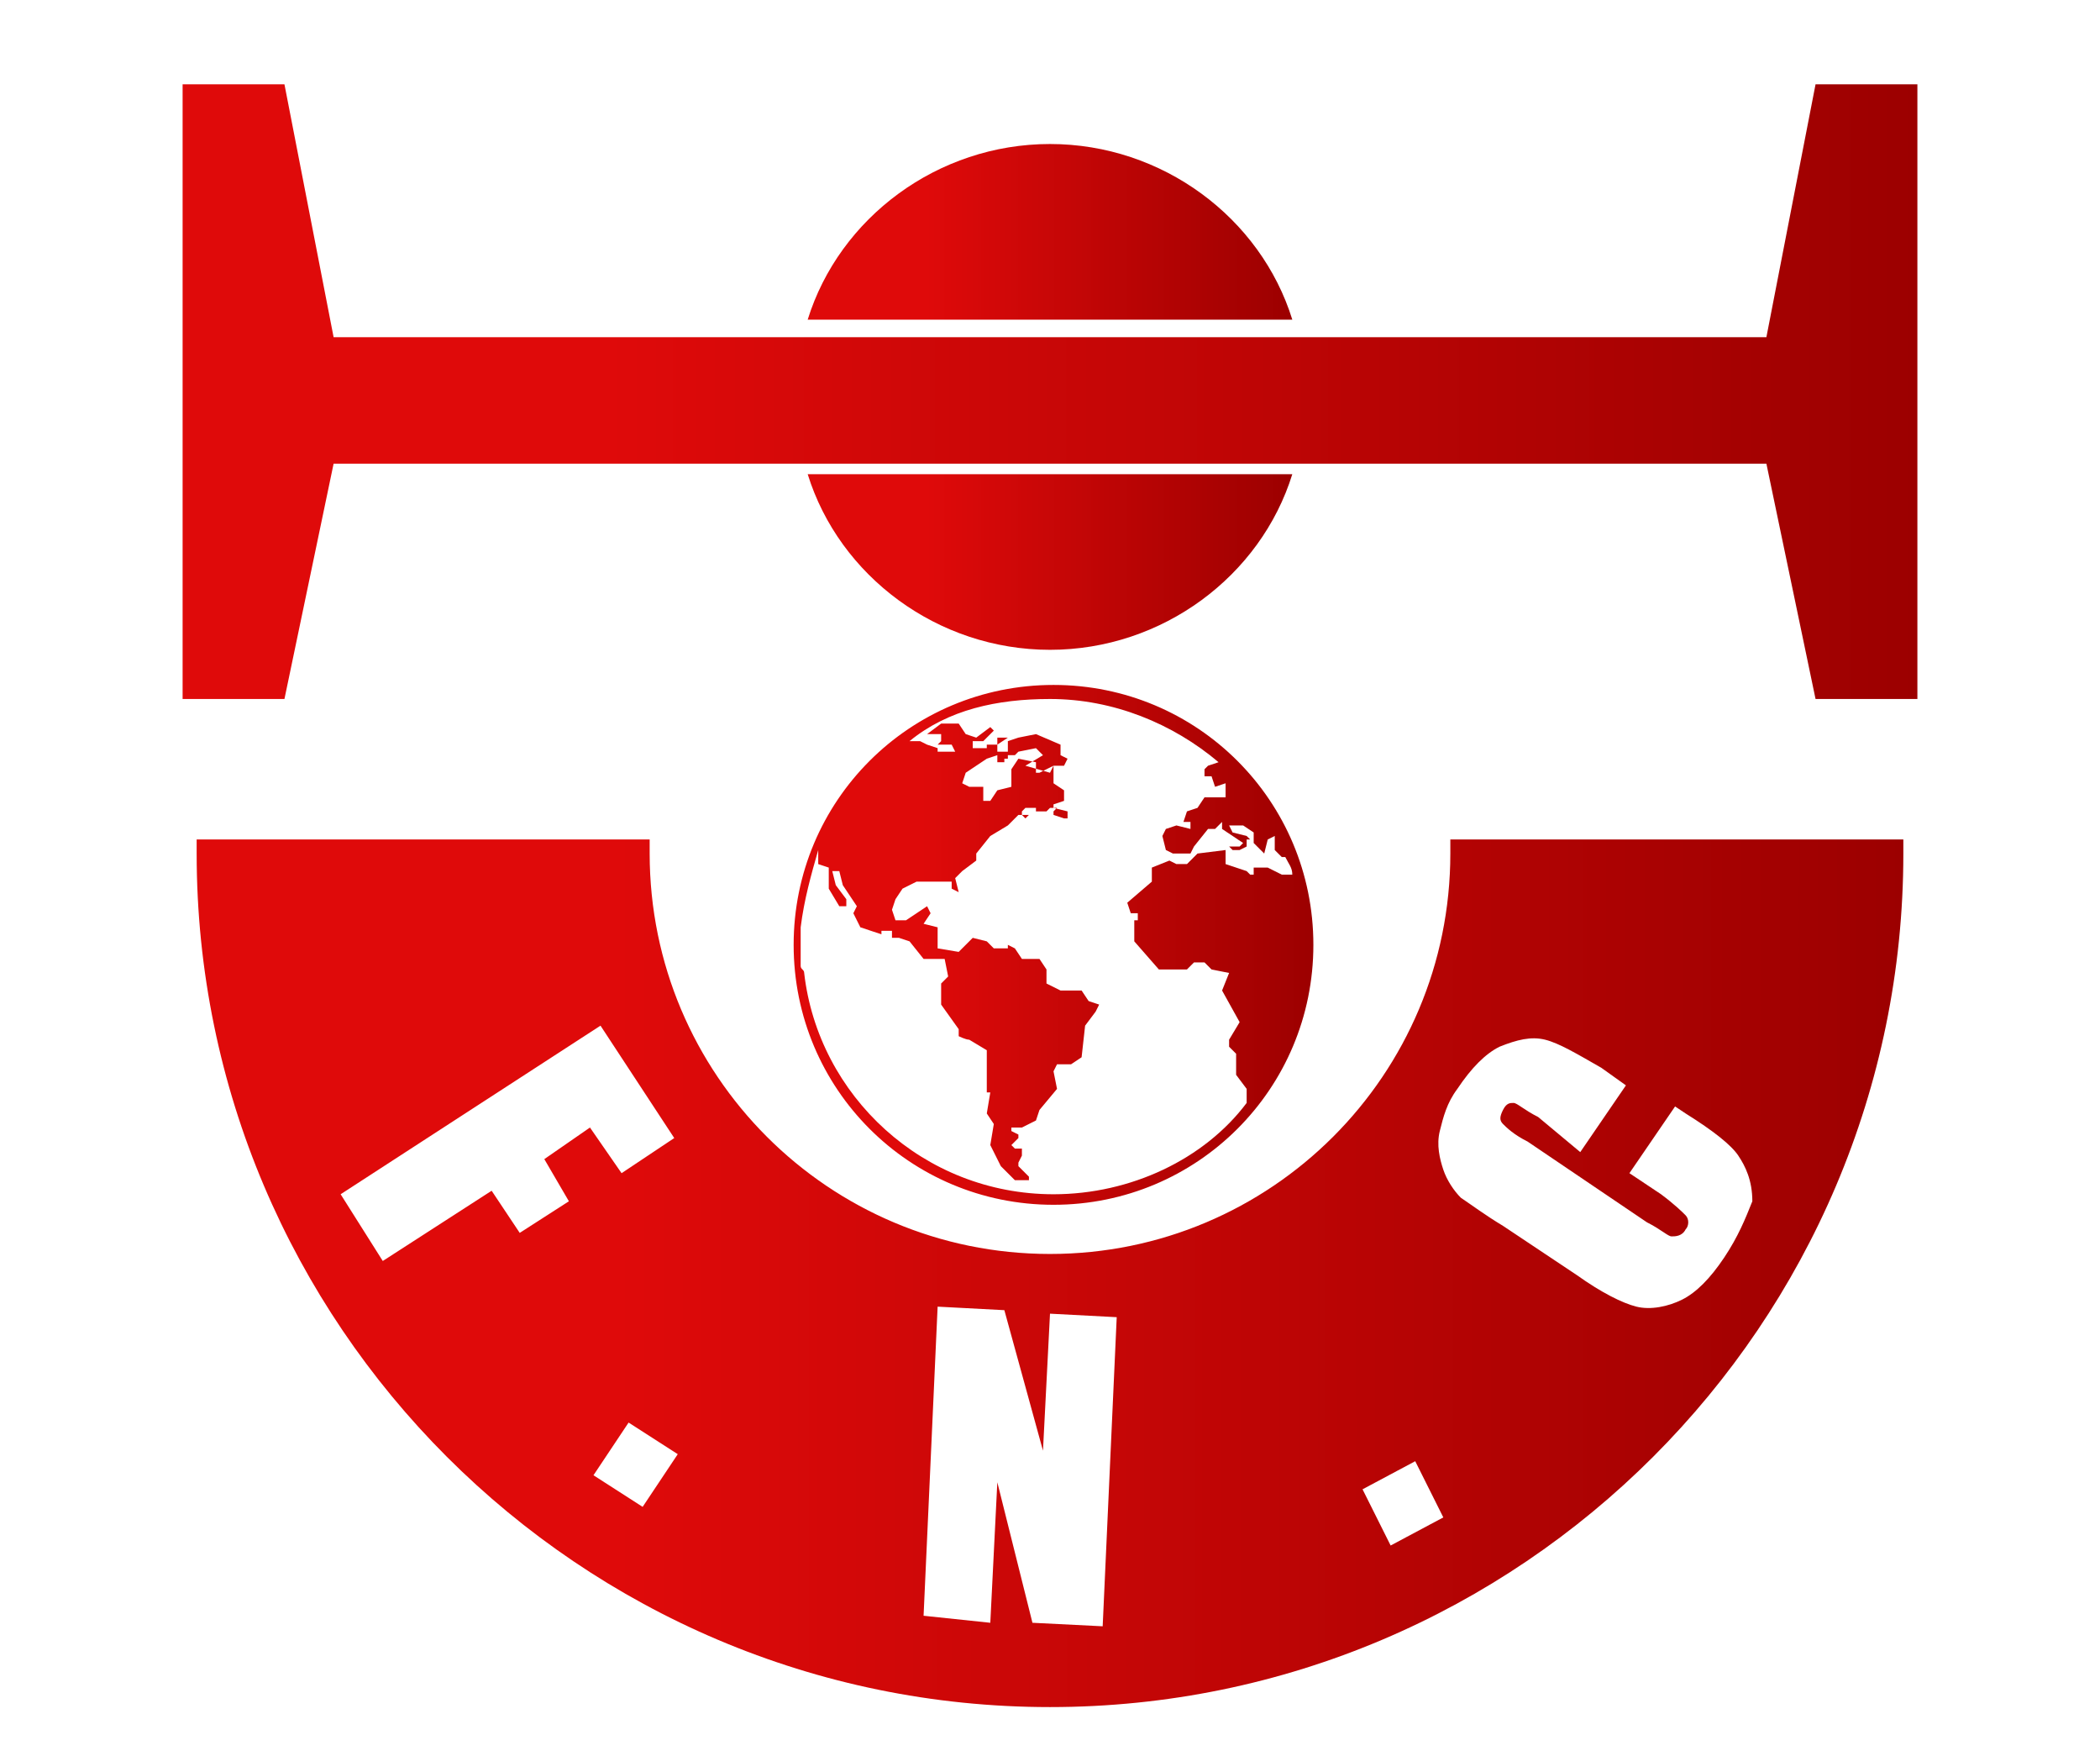 <?xml version="1.0" encoding="utf-8"?>
<!-- Generator: Adobe Illustrator 26.5.2, SVG Export Plug-In . SVG Version: 6.00 Build 0)  -->
<svg version="1.1" id="Layer_1" xmlns="http://www.w3.org/2000/svg" xmlns:xlink="http://www.w3.org/1999/xlink" x="0px" y="0px"
	 viewBox="0 0 59.8 50" style="enable-background:new 0 0 59.8 50;" xml:space="preserve">
<style type="text/css">
	.st0{fill:url(#SVGID_1_);}
	.st1{fill:url(#SVGID_00000114074452200147120490000010457461175279952828_);}
	.st2{fill:url(#SVGID_00000006701509830116803550000011662628288198023097_);}
	.st3{fill:url(#SVGID_00000181773233861623910380000001085558542615406212_);}
	.st4{fill-rule:evenodd;clip-rule:evenodd;fill:url(#SVGID_00000015320255192113027850000000425010492545323664_);}
</style>
<g>
	
		<linearGradient id="SVGID_1_" gradientUnits="userSpaceOnUse" x1="5.195" y1="40.85" x2="54.595" y2="40.85" gradientTransform="matrix(1 0 0 -1 0 52)">
		<stop  offset="0.245" style="stop-color:#DF0A0A"/>
		<stop  offset="1" style="stop-color:#9C0000"/>
	</linearGradient>
	<polygon class="st0" points="51.7,2.4 50.3,9.6 9.5,9.6 8.1,2.4 5.2,2.4 5.2,19.9 8.1,19.9 9.5,13.2 50.3,13.2 51.7,19.9 
		54.6,19.9 54.6,2.4 	"/>
	<g>
		
			<linearGradient id="SVGID_00000172412814043932243000000011828078786937572278_" gradientUnits="userSpaceOnUse" x1="22.995" y1="45.4" x2="36.795" y2="45.4" gradientTransform="matrix(1 0 0 -1 0 52)">
			<stop  offset="0.245" style="stop-color:#DF0A0A"/>
			<stop  offset="1" style="stop-color:#9C0000"/>
		</linearGradient>
		<path style="fill:url(#SVGID_00000172412814043932243000000011828078786937572278_);" d="M36.8,9.1c-0.9-2.9-3.7-5-6.9-5
			s-6,2.1-6.9,5H36.8z"/>
		
			<linearGradient id="SVGID_00000178165476601013232990000006935372703044052352_" gradientUnits="userSpaceOnUse" x1="22.995" y1="36" x2="36.795" y2="36" gradientTransform="matrix(1 0 0 -1 0 52)">
			<stop  offset="0.245" style="stop-color:#DF0A0A"/>
			<stop  offset="1" style="stop-color:#9C0000"/>
		</linearGradient>
		<path style="fill:url(#SVGID_00000178165476601013232990000006935372703044052352_);" d="M23,13.5c0.9,2.9,3.7,5,6.9,5
			s6-2.1,6.9-5H23z"/>
		
			<linearGradient id="SVGID_00000011752412675912866100000011514031414485066637_" gradientUnits="userSpaceOnUse" x1="5.595" y1="15.75" x2="54.244" y2="15.75" gradientTransform="matrix(1 0 0 -1 0 52)">
			<stop  offset="0.245" style="stop-color:#DF0A0A"/>
			<stop  offset="1" style="stop-color:#9C0000"/>
		</linearGradient>
		<path style="fill:url(#SVGID_00000011752412675912866100000011514031414485066637_);" d="M54.2,23.9H41.3c0,0.1,0,0.3,0,0.4
			c0,6.3-5.1,11.4-11.4,11.4s-11.4-5.1-11.4-11.4c0-0.1,0-0.3,0-0.4H5.6c0,0.1,0,0.3,0,0.4c0,13.4,10.9,24.3,24.3,24.3
			s24.3-10.9,24.3-24.3C54.2,24.1,54.2,24,54.2,23.9 M16.2,34.2l-1.4,0.9L14,33.9l-3.1,2L9.7,34l7.4-4.8l2.1,3.2l-1.5,1l-0.9-1.3
			L15.5,33L16.2,34.2z M18.3,42.9L16.9,42l1-1.5l1.4,0.9L18.3,42.9z M31.4,46.3l-2-0.1l-1-4l-0.2,4L26.3,46l0.4-8.8l1.9,0.1l1.1,4
			l0.2-3.9l1.9,0.1L31.4,46.3z M39.6,44l-0.8-1.6l1.5-0.8l0.8,1.6L39.6,44z M49.1,35.8c-0.4,0.6-0.8,1-1.2,1.2s-0.9,0.3-1.3,0.2
			c-0.4-0.1-1-0.4-1.7-0.9l-2.1-1.4c-0.5-0.3-0.9-0.6-1.2-0.8c-0.2-0.2-0.4-0.5-0.5-0.8s-0.2-0.7-0.1-1.1c0.1-0.4,0.2-0.8,0.5-1.2
			c0.4-0.6,0.8-1,1.2-1.2c0.5-0.2,0.9-0.3,1.3-0.2c0.4,0.1,0.9,0.4,1.6,0.8l0.7,0.5L45,32.8l-1.2-1c-0.4-0.2-0.6-0.4-0.7-0.4
			c-0.1,0-0.2,0-0.3,0.2s-0.1,0.3,0,0.4c0.1,0.1,0.3,0.3,0.7,0.5l3.4,2.3c0.4,0.2,0.6,0.4,0.7,0.4c0.1,0,0.3,0,0.4-0.2
			c0.1-0.1,0.1-0.3,0-0.4c-0.1-0.1-0.3-0.3-0.7-0.6l-0.9-0.6l1.3-1.9l0.3,0.2c0.8,0.5,1.3,0.9,1.5,1.2s0.4,0.7,0.4,1.3
			C49.7,34.7,49.5,35.2,49.1,35.8"/>
		
			<linearGradient id="SVGID_00000074435162802322831400000007560551471656918928_" gradientUnits="userSpaceOnUse" x1="22.595" y1="25.1" x2="37.395" y2="25.1" gradientTransform="matrix(1 0 0 -1 0 52)">
			<stop  offset="0.245" style="stop-color:#DF0A0A"/>
			<stop  offset="1" style="stop-color:#9C0000"/>
		</linearGradient>
		<path style="fill-rule:evenodd;clip-rule:evenodd;fill:url(#SVGID_00000074435162802322831400000007560551471656918928_);" d="
			M30,19.5c-4.1,0-7.4,3.3-7.4,7.4s3.3,7.4,7.4,7.4s7.4-3.3,7.4-7.4C37.4,22.8,34.1,19.5,30,19.5 M36.1,24.7h-0.4v0.2h-0.1l-0.1-0.1
			l-0.6-0.2v-0.4l-0.8,0.1l-0.3,0.3h-0.3l-0.2-0.1l-0.5,0.2v0.4l-0.7,0.6l0.1,0.3h0.2v0.2h-0.1v0.6l0.7,0.8h0.3l0,0h0.5l0.2-0.2h0.3
			l0.2,0.2l0.5,0.1l-0.2,0.5l0.5,0.9L35,29.6v0.2l0.2,0.2v0.6l0.3,0.4v0.4C34.3,33,32.2,34,30,34c-3.7,0-6.7-2.8-7.1-6.3
			c0-0.1-0.1-0.1-0.1-0.2l0,0v-0.6l0,0v-0.1v-0.1v-0.1v-0.1v-0.1l0,0c0.1-0.8,0.3-1.5,0.5-2.2v0.4l0.3,0.1v0.6l0.3,0.5h0.2v-0.2
			l-0.3-0.4l-0.1-0.4h0.2l0.1,0.4l0.4,0.6L24.3,26l0.2,0.4l0.6,0.2v-0.1h0.3v0.2h0.2l0.3,0.1l0.4,0.5h0.6l0.1,0.5L26.8,28v0.4v0.2
			l0.5,0.7v0.2c0,0,0.2,0.1,0.3,0.1l0.5,0.3v1.2h0.1l-0.1,0.6l0.2,0.3l-0.1,0.6l0.3,0.6l0.4,0.4h0.4v-0.1L29,33.2v-0.1l0.1-0.2v-0.2
			h-0.2l-0.1-0.1l0.2-0.2v-0.1l-0.2-0.1v-0.1h0.3l0.4-0.2l0.1-0.3l0.5-0.6L30,30.5l0.1-0.2h0.4l0.3-0.2l0.1-0.9l0.3-0.4l0.1-0.2
			L31,28.5l-0.2-0.3h-0.6L29.8,28v-0.4l-0.2-0.3h-0.5L28.9,27l-0.2-0.1V27h-0.4l-0.2-0.2l-0.4-0.1l-0.4,0.4L26.7,27v-0.6l-0.4-0.1
			l0.2-0.3l-0.1-0.2l-0.6,0.4h-0.3l-0.1-0.3l0.1-0.3l0.2-0.3l0.4-0.2h1v0.2l0.2,0.1L27.2,25l0.2-0.2l0.4-0.3v-0.2l0.4-0.5l0.5-0.3
			l0,0l0.3-0.3h0.1l0.1,0.1l0.1-0.1l0,0h-0.1h-0.1v-0.1l0.1-0.1h0.2h0.1v0.1l0,0l0,0h0.1h0.2l0.1-0.1h0.2l0,0L30,23.1v0.1l0.3,0.1
			l0,0h0.1v-0.2L30,23v-0.1l0.3-0.1v-0.3L30,22.3v-0.5L29.6,22h-0.1v-0.3L29,21.6l-0.2,0.3v0.5l-0.4,0.1l-0.2,0.3H28v-0.4h-0.4
			l-0.2-0.1l0.1-0.3l0.6-0.4l0.3-0.1v0.2h0.2v-0.1h0.2l0,0h-0.1v-0.1h0.2l0.1-0.1l0,0l0,0l0,0l0.5-0.1l0.2,0.2l-0.5,0.3l0.7,0.2
			l0.1-0.2h0.3l0.1-0.2l-0.2-0.1v-0.3l-0.7-0.3L29,21l-0.3,0.1v0.3h-0.3v-0.2l0.3-0.2h-0.5h-0.1l0.1,0h0.2v0.2h-0.3v0.1h-0.4v-0.2
			H28l0.3-0.3l-0.1-0.1L27.8,21l-0.3-0.1l-0.2-0.3h-0.5l-0.4,0.3h0.4v0.2l-0.1,0.1h0.4l0.1,0.2h-0.5v-0.1l-0.3-0.1l-0.2-0.1h-0.3
			c1.1-0.9,2.5-1.2,4-1.2c1.8,0,3.5,0.7,4.8,1.8l-0.3,0.1l-0.1,0.1v0.2h0.2l0.1,0.3l0.3-0.1v0.4h-0.1h-0.2h-0.3L34.1,23l-0.3,0.1
			l-0.1,0.3h0.2v0.2l-0.4-0.1l-0.3,0.1l-0.1,0.2l0.1,0.4l0.2,0.1h0.3h0.2l0.1-0.2l0.4-0.5h0.2l0.2-0.2v0.2l0.6,0.4l-0.1,0.1H35
			l0.1,0.1h0.2l0.2-0.1v-0.2h0.1l-0.1-0.1l-0.4-0.1L35,23.5h0.3h0.1l0.3,0.2V24l0.3,0.3l0.1-0.4l0.2-0.1v0.4l0.2,0.2h0.1
			c0.1,0.2,0.2,0.3,0.2,0.5h-0.3L36.1,24.7z"/>
	</g>
</g>
</svg>
